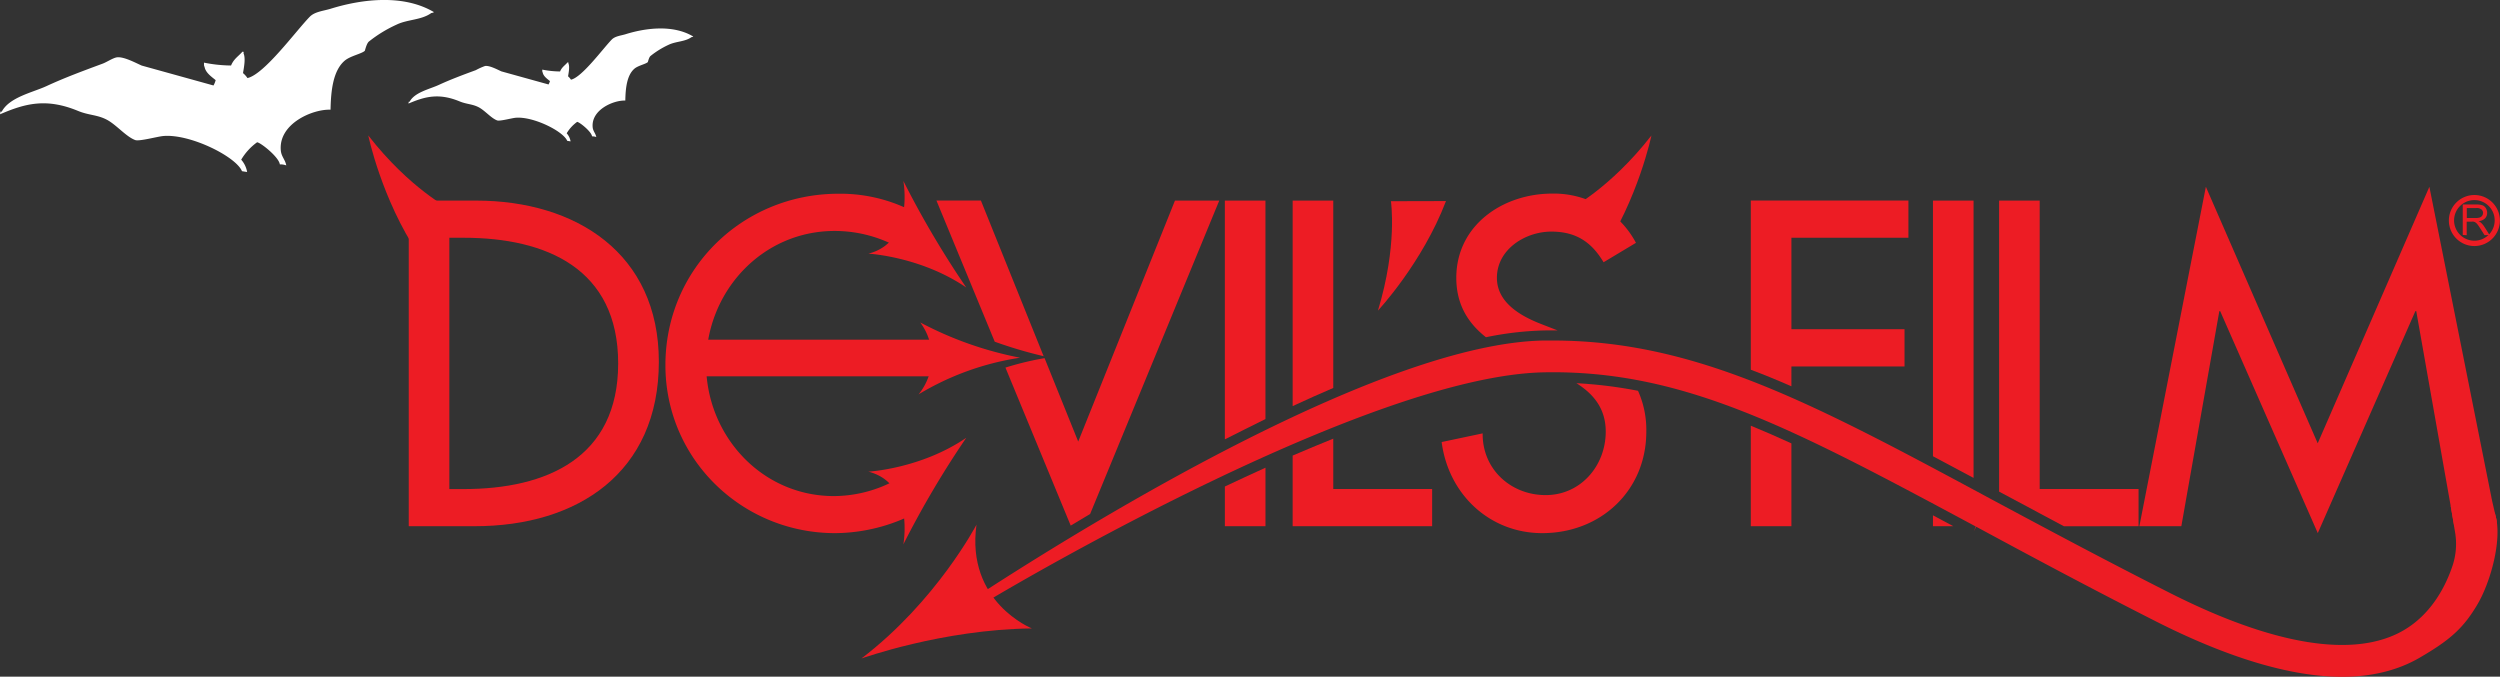 <svg id="Layer_1" data-name="Layer 1" xmlns="http://www.w3.org/2000/svg" viewBox="0 0 738.79 199.96"><rect x="0" y="0" width="738.79" height="199.96" fill="#333333" stroke="none"/><defs><style>.cls-1{fill:#fff;}.cls-2{fill:#ed1c24;}</style></defs><path class="cls-1" d="M227.46,88.79c-5.2-.23-15.38,4.07-14.7,12,.16,1.89,1.29,2.7,1.62,4.46a5.1,5.1,0,0,0-1.9-.3c-.28-2.19-5.75-6.51-6.73-6.53a16.94,16.94,0,0,0-4.69,5.14,7.35,7.35,0,0,1,1.75,3.64l-1.52-.24c-1.78-4.32-15.3-11.06-23.2-10.4-1.77.15-7.13,1.64-8.35,1.2-2.71-1-5.53-4.49-8.37-6s-5.34-1.29-8.52-2.61c-9.42-3.89-15.68-2.19-23.07,1l.13-.83.38.06c2.25-4.29,9.2-5.7,13.24-7.57,5.36-2.48,10.78-4.48,16.58-6.63,1.18-.43,3-1.67,4.18-1.86,2.06-.31,5.77,1.74,7.38,2.43l21.2,5.88a6.15,6.15,0,0,0,.64-1.58c-1.21-1-2.94-2.15-3.27-3.88-.21-.48-.16-.42-.18-1.29a42,42,0,0,0,8,.85c.83-2,2.17-2.71,3.37-4.09l.37.06-.06.41c.62,1.4.23,3.7-.15,5.86a7.06,7.06,0,0,1,1.32,1.47c5-1.12,14.32-13.93,18.4-18.11,1.49-1.53,4.1-1.73,6.2-2.38,8-2.49,20.88-4.7,30.51,1-.44.26-.13.12-.82.29-2.91,2.1-7,1.83-10.25,3.42a38.8,38.8,0,0,0-8.17,5c-.72.64-1.12,2.67-1.22,2.75-1,.88-4.21,1.48-5.88,2.86C228.14,77.25,227.57,83.35,227.46,88.79Z" transform="translate(-129.78 -56.37)"/><path class="cls-1" d="M314.57,86.09c-3.42-.15-10.09,2.67-9.65,7.85.11,1.24.85,1.77,1.07,2.93a3.24,3.24,0,0,0-1.25-.2c-.18-1.44-3.77-4.27-4.41-4.28a11.09,11.09,0,0,0-3.08,3.37,4.91,4.91,0,0,1,1.15,2.39l-1-.16c-1.17-2.84-10-7.26-15.22-6.82-1.16.1-4.68,1.07-5.47.79-1.78-.64-3.63-2.95-5.5-3.91s-3.5-.85-5.59-1.71c-6.17-2.55-10.28-1.43-15.13.64l.09-.54.25,0c1.47-2.82,6-3.74,8.68-5,3.52-1.62,7.07-2.94,10.88-4.34a18.44,18.44,0,0,1,2.74-1.23c1.35-.2,3.78,1.14,4.84,1.6l13.91,3.86a4.1,4.1,0,0,0,.42-1c-.8-.65-1.93-1.41-2.15-2.55-.14-.32-.11-.28-.12-.84a27.6,27.6,0,0,0,5.26.55c.55-1.31,1.43-1.77,2.21-2.68l.25,0,0,.27c.4.92.15,2.43-.1,3.84a4.67,4.67,0,0,1,.86,1c3.29-.73,9.4-9.14,12.07-11.88,1-1,2.7-1.14,4.07-1.56,5.24-1.64,13.7-3.09,20,.68-.29.18-.09.09-.54.19-1.91,1.38-4.57,1.21-6.73,2.25A25.57,25.57,0,0,0,322,72.93c-.47.42-.73,1.75-.79,1.8-.64.58-2.77,1-3.86,1.87C315,78.52,314.64,82.52,314.57,86.09Z" transform="translate(-129.78 -56.37)"/><path class="cls-2" d="M250.57,115.65h19.91c29.47,0,54,15.57,54,47.6,0,32.8-24,48.62-54.37,48.62H250.57Zm12,85.25h4.21c24.5,0,45.68-9.19,45.68-37.14s-21.18-37.13-45.68-37.13h-4.21Z" transform="translate(-129.78 -56.37)"/><path class="cls-2" d="M866.32,211.77l-11.27.1-11.23-63.55h-.26l-28.84,65.59-28.84-65.59h-.25L774.4,211.87H762l19.65-100.3,33.05,75.8,33-75.8,18.55,92.86,1.31,5.68A1.35,1.35,0,0,1,866.32,211.77Z" transform="translate(-129.78 -56.37)"/><path class="cls-2" d="M540.82,115.83s2,13.17-3.84,32.33c0,0,13.11-14,20.11-32.37Z" transform="translate(-129.78 -56.37)"/><path class="cls-2" d="M262.81,118.18s-11.91-6-24.2-21.78c0,0,3.91,18.8,14.85,35.1Z" transform="translate(-129.78 -56.37)"/><path class="cls-2" d="M593.61,118.18s11.91-6,24.2-21.78c0,0-3.91,18.8-14.85,35.1Z" transform="translate(-129.78 -56.37)"/><path class="cls-2" d="M401.84,134.06a38.92,38.92,0,0,0-25.4-9.44c-21.56,0-38,18-38,39.3,0,21.06,16.34,39.05,37.78,39.05A38.5,38.5,0,0,0,401.84,193v14.16a52,52,0,0,1-25.27,6.76c-27.44,0-50.15-21.82-50.15-49.64,0-28.45,22.84-50.66,51.17-50.66a46.42,46.42,0,0,1,24.25,6.51Z" transform="translate(-129.78 -56.37)"/><rect class="cls-2" x="201.53" y="100.38" width="76.33" height="10.83"/><path class="cls-2" d="M396.73,109.83s3.42,18-10.33,21.5c0,0,15.5.83,28.92,10A281.06,281.06,0,0,1,396.73,109.83Z" transform="translate(-129.78 -56.37)"/><path class="cls-2" d="M396.73,217.25s3.42-18-10.33-21.5c0,0,15.5-.84,28.92-10A281.06,281.06,0,0,0,396.73,217.25Z" transform="translate(-129.78 -56.37)"/><path class="cls-2" d="M401.73,151.66a17.25,17.25,0,0,1-.5,21.25,81.7,81.7,0,0,1,30-10.83A105.71,105.71,0,0,1,401.73,151.66Z" transform="translate(-129.78 -56.37)"/><path class="cls-2" d="M861,114a7.54,7.54,0,1,0,7.54,7.54A7.54,7.54,0,0,0,861,114Zm0,13.5a6,6,0,1,1,6-6A6,6,0,0,1,861,127.5Z" transform="translate(-129.78 -56.37)"/><path class="cls-2" d="M857.56,125.8v-9h4a5.37,5.37,0,0,1,1.84.25,2,2,0,0,1,1,.86,2.55,2.55,0,0,1,.37,1.36,2.27,2.27,0,0,1-.62,1.63,3.12,3.12,0,0,1-1.93.83,3.44,3.44,0,0,1,.73.46,6.09,6.09,0,0,1,1,1.2l1.57,2.46H864l-1.2-1.88c-.35-.54-.64-1-.86-1.25a2.58,2.58,0,0,0-.61-.6,1.57,1.57,0,0,0-.55-.24,3.3,3.3,0,0,0-.66,0h-1.39v4Zm1.2-5h2.57a3.87,3.87,0,0,0,1.28-.17,1.42,1.42,0,0,0,.71-.55,1.47,1.47,0,0,0,.24-.81,1.33,1.33,0,0,0-.47-1,2.15,2.15,0,0,0-1.47-.42h-2.86Z" transform="translate(-129.78 -56.37)"/><path class="cls-2" d="M434.72,242.08s-19.55-7.75-16.37-30.67c0,0-11.8,22.63-34,39.55C384.34,251,408.13,242.38,434.72,242.08Z" transform="translate(-129.78 -56.37)"/><path class="cls-2" d="M503.74,115.65h-12v70.56c4-2,8-4.05,12-6Z" transform="translate(-129.78 -56.37)"/><path class="cls-2" d="M491.75,211.87h12V194.58c-4,1.83-8.05,3.69-12,5.56Z" transform="translate(-129.78 -56.37)"/><path class="cls-2" d="M523.78,115.65h-12v60.73q6-2.79,12-5.36Z" transform="translate(-129.78 -56.37)"/><path class="cls-2" d="M511.78,211.87H553v-11H523.78V186q-6,2.42-12,5Z" transform="translate(-129.78 -56.37)"/><path class="cls-2" d="M604.3,183.92c0,10.09-7.4,18.76-17.74,18.76S567.8,195,567.93,184.44L555.81,187c2,15.44,14.16,26.92,29.73,26.92,17.23,0,30.75-12.5,30.75-30a28.18,28.18,0,0,0-2.45-12.06,131.35,131.35,0,0,0-18.2-2.25C600.58,172.73,604.3,177,604.3,183.92Z" transform="translate(-129.78 -56.37)"/><path class="cls-2" d="M590.05,154l-4.51-1.75c-6-2.3-13.4-6.26-13.4-13.78,0-8.43,8.42-13.66,16.08-13.66,7.27,0,11.87,3.06,15.44,9.06l9.57-5.74a27.44,27.44,0,0,0-24.76-14.55c-14.54,0-28.33,9.32-28.33,24.89,0,8,3.56,13.45,8.76,17.56a95.22,95.22,0,0,1,17-2C587.26,154,588.66,154,590.05,154Z" transform="translate(-129.78 -56.37)"/><path class="cls-2" d="M647.17,211.87h12V187.4c-4.09-1.88-8.08-3.62-12-5.23Z" transform="translate(-129.78 -56.37)"/><path class="cls-2" d="M659.17,164.66H692.6v-11H659.17V126.63h34.58v-11H647.17v50c4,1.5,8,3.14,12,4.9Z" transform="translate(-129.78 -56.37)"/><path class="cls-2" d="M713,115.65H701V191.2q5.85,3.11,12,6.4Z" transform="translate(-129.78 -56.37)"/><path class="cls-2" d="M701,211.87h6c-2-1.09-4-2.17-6-3.22Z" transform="translate(-129.78 -56.37)"/><path class="cls-2" d="M761.76,211.87v-11H732.54V115.65h-12v86q9.11,4.89,19.17,10.24Z" transform="translate(-129.78 -56.37)"/><path class="cls-2" d="M438.19,161.63l-18.54-46H406.51l17.23,41.72A131.8,131.8,0,0,0,438.19,161.63Z" transform="translate(-129.78 -56.37)"/><path class="cls-2" d="M490.09,115.65H477l-28.59,71.21-9.94-24.65A87.39,87.39,0,0,0,426.9,165l19.29,46.69,5.74-3.43Z" transform="translate(-129.78 -56.37)"/><path class="cls-2" d="M766.89,240c21.48,10.87,40,16.37,55,16.38,8.71,0,16.37-1.87,22.76-5.55,9.34-5.39,13.24-9,17.34-16,3.81-6.53,7.35-19.18,5.18-26.42l-.18-.58-13-2,1.3,7.81a20.48,20.48,0,0,1-.74,9.89c-1.9,5.7-6.06,14.31-14.7,19.24-14.37,8.19-38.14,4.34-68.74-11.13-19.8-10-37.42-19.47-53-27.81l-.14-.08C665.86,175.7,631,157,588.61,157q-1.35,0-2.7,0c-47.28.87-131.7,52.38-166.12,74.7l2.75,1.75c10.2-6.08,112.7-66.12,163.54-67.05,41.17-.78,73.7,16.66,127.57,45.56l-.57,1.39h0l.71-1.32C729.37,220.44,747,229.91,766.89,240Z" transform="translate(-129.78 -56.37)"/></svg>